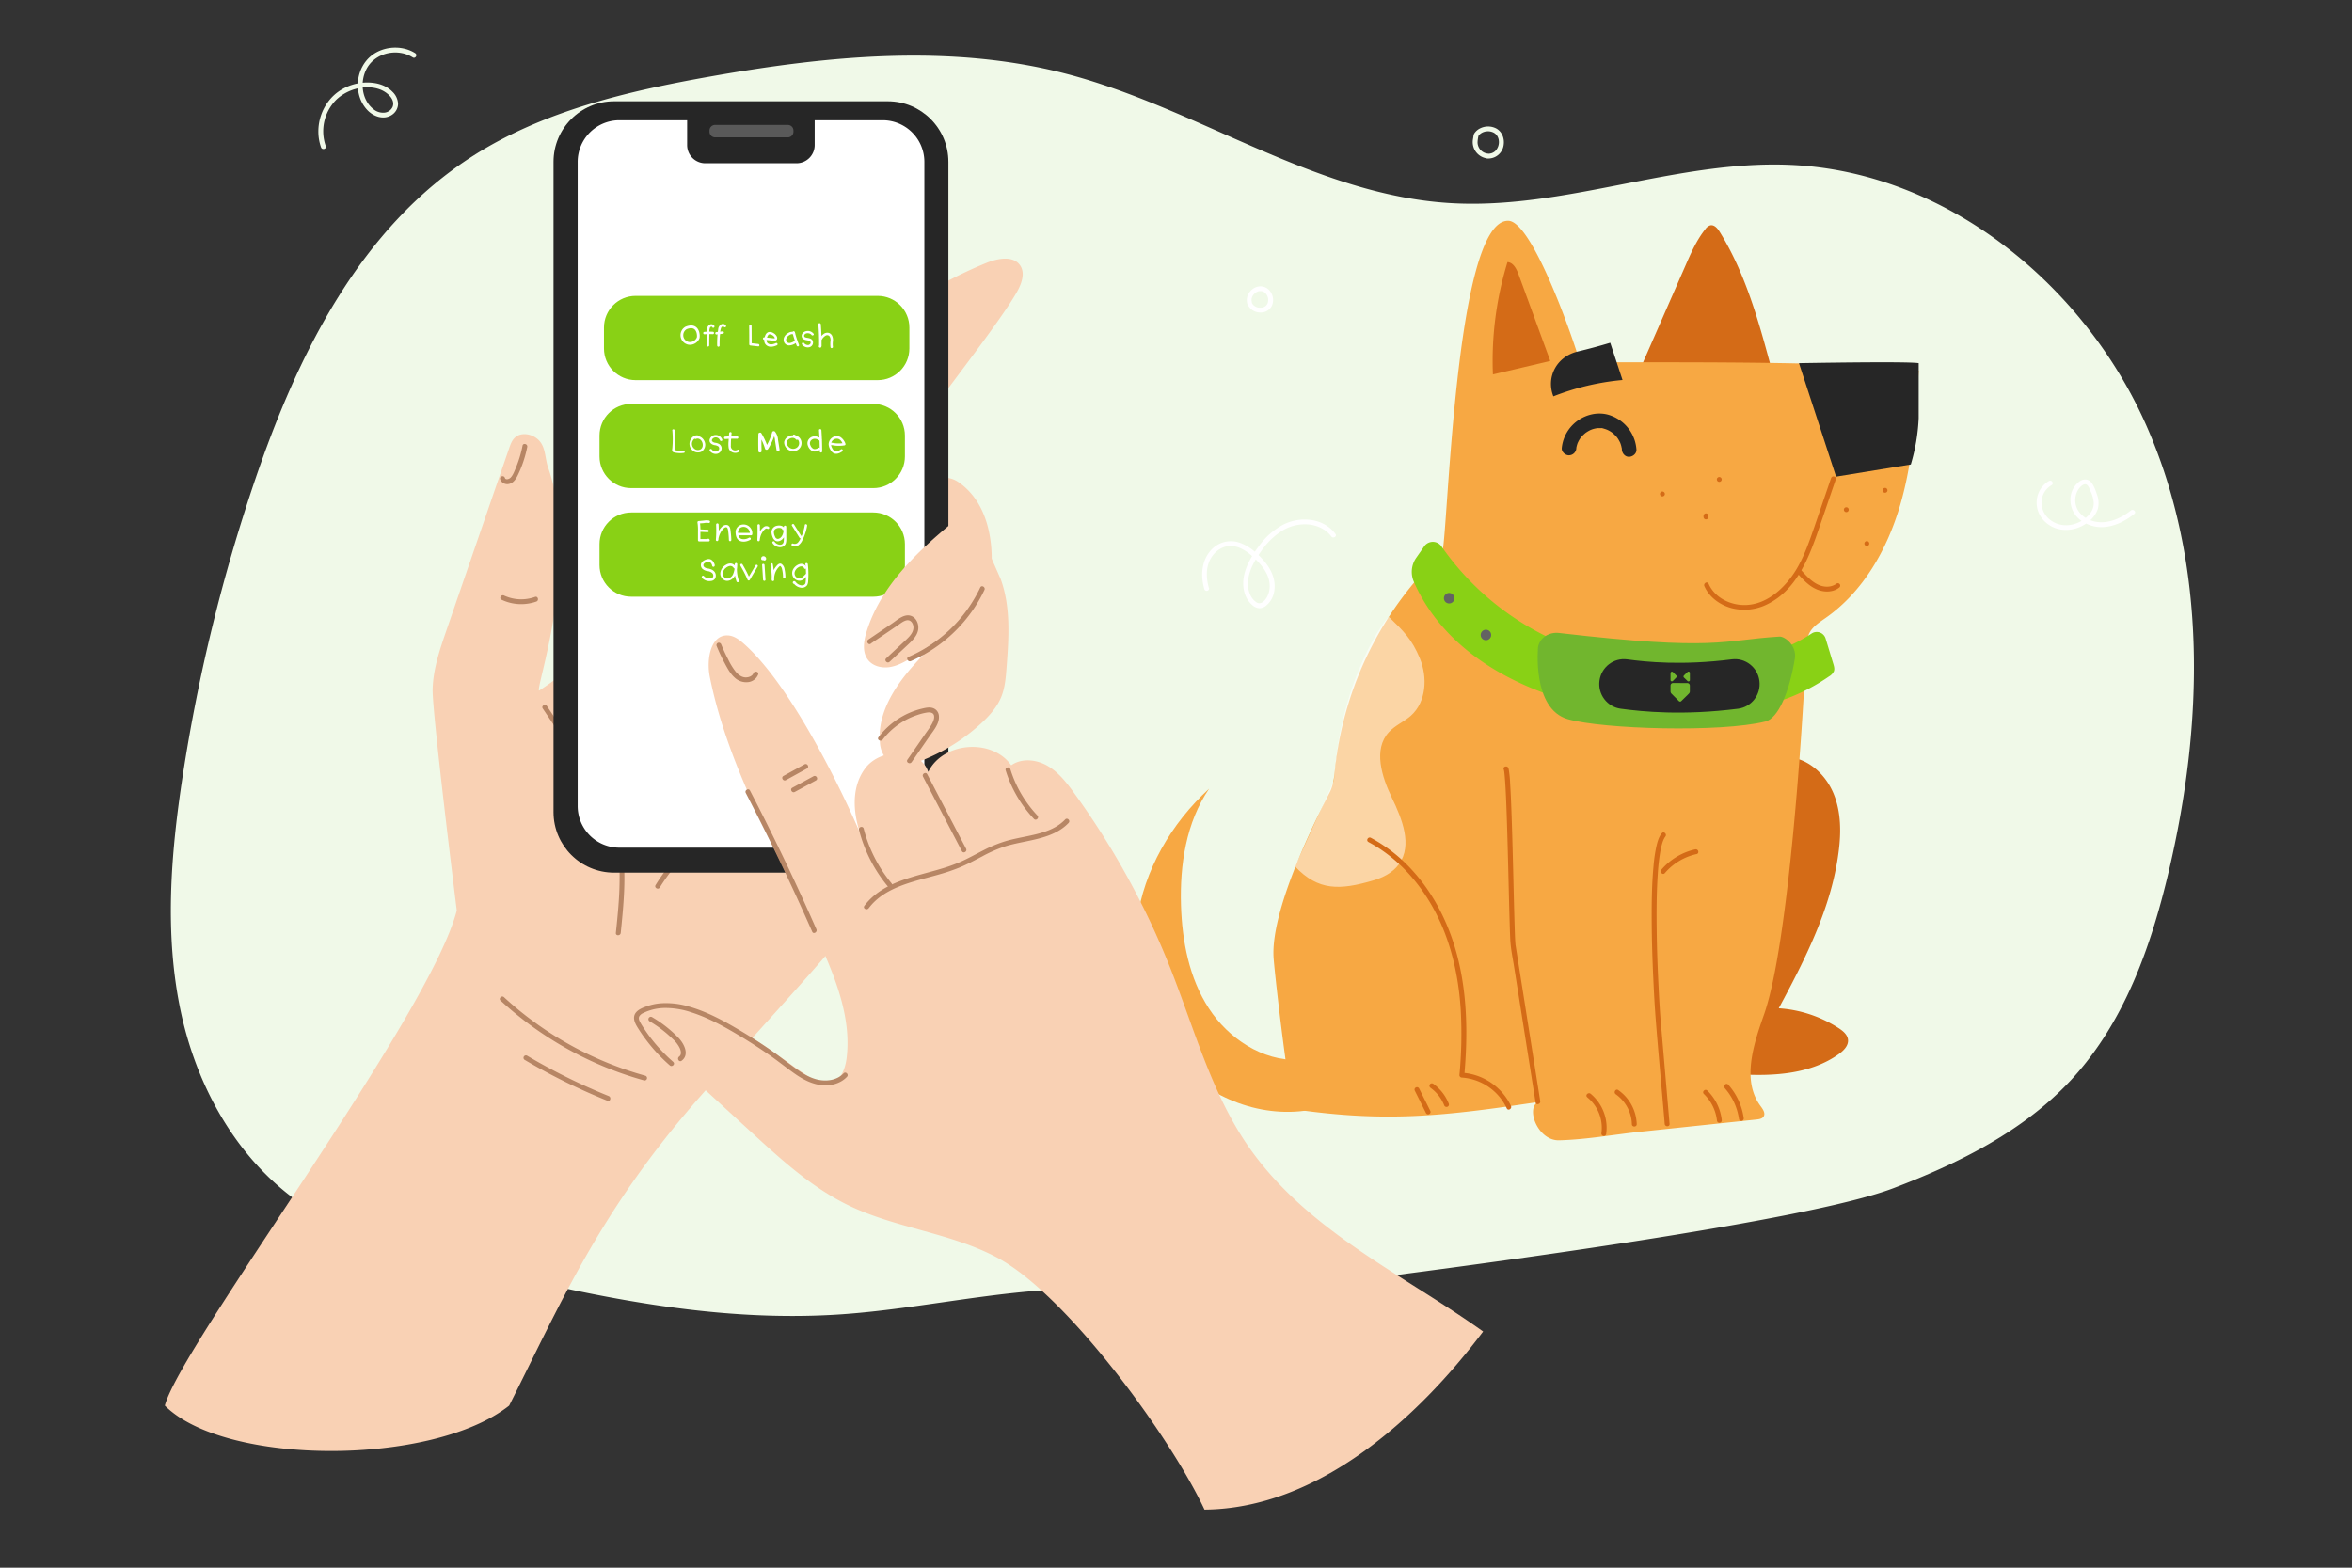 <svg width="780" height="520" fill="none" xmlns="http://www.w3.org/2000/svg"><rect width="100%" height="100%" fill="#333333" stroke="none"/><path d="M627.74 394.184c21.724-8.235 43.12-18.898 58.785-35.626 17.845-19.054 26.763-44.345 32.677-69.405 11.566-49.013 12.989-101.932-7.467-148.152-20.456-46.22-66.021-84.032-117.967-86.305-38.017-1.665-75.099 15.042-113.073 12.662-45.124-2.804-83.802-31.694-127.475-42.975-38.221-9.88-78.774-5.904-117.666.999-27.37 4.835-55.121 11.367-78.382 26.129-37.71 23.937-58.42 66.074-72.52 107.486a576.656 576.656 0 0 0-24.002 97.957c-4.056 26.37-6.242 53.472-.489 79.547 5.753 26.075 20.327 51.259 43.727 65.371 13.317 8.031 28.713 12.119 43.889 15.997 43.045 10.996 87.202 21.192 131.611 18.06 30.18-2.148 60.907-10.335 90.522-8.014a313.607 313.607 0 0 0 63.303-1.188c59.87-7.45 165.986-21.718 194.527-32.543Z" fill="#F0F9E8"/><path d="M151.483 301.993c-8.976 35.127-91.843 144.74-96.817 164.246 20.107 20.08 88.813 20.08 114.19 0 17.008-33.693 29.838-64.368 63.206-102.378 35.052-39.935 62.045-66.193 65.65-83.114 1.757-8.171 3.744-16.524 8.45-23.432 4.947-7.263 12.5-12.356 18.012-19.216 5.511-6.86 8.616-17.206 3.363-24.259-1.182-1.623-2.826-3.046-3.331-5.001-.693-2.719 1.01-5.388 2.084-7.967 3.304-7.741 5.926-30.964-8.358-40.902-10.4-7.236-23.97 13.57-29.401 10.4-5.796-3.379 38.995-56.485 48.638-73.39 1.563-2.74 2.911-6.254 1.181-8.886-2.24-3.41-7.445-2.428-11.205-.891a142.426 142.426 0 0 0-50.496 34.869c-30.378 32.698-60.483 82.442-97.769 106.954-2.063 1.354 13.967-42.438 2.901-73.923-1.042-2.965-.784-6.446-2.847-8.82-2.063-2.375-6.146-3.229-8.332-.973-.892.919-1.332 2.165-1.746 3.369l-20.805 60.417c-2.192 6.355-4.405 12.834-4.572 19.549-.193 7.574 8.004 73.348 8.004 73.348Z" fill="#F9D1B4"/><path d="m179.976 234.983 9.379 13.999c2.864 4.298 5.791 8.558 8.375 13.033a57.425 57.425 0 0 1 5.99 13.934 60.75 60.75 0 0 1 1.751 15.627c0 5.979-.618 11.931-1.23 17.872-.108 1.026 1.504 1.021 1.611 0 1.075-10.561 2.149-21.374-.102-31.86-2.202-10.18-7.988-18.888-13.687-27.397l-10.685-15.998c-.569-.859-1.966-.053-1.391.812l-.011-.022ZM218.804 294.38a60.046 60.046 0 0 1 27.005-23.432 57.586 57.586 0 0 1 9.696-3.25c1.005-.242.58-1.794-.43-1.552a61.493 61.493 0 0 0-31.393 18.952 60.224 60.224 0 0 0-6.269 8.466c-.537.892.849 1.697 1.391.816Z" fill="#B78665"/><path d="M314.515 269.368V53.687c0-11.096-8.995-20.091-20.09-20.091h-90.769c-11.096 0-20.091 8.995-20.091 20.09v215.682c0 11.096 8.995 20.091 20.091 20.091h90.769c11.095 0 20.09-8.995 20.09-20.091Z" fill="#262626"/><path d="M292.63 39.886h-22.454v8.273a6.045 6.045 0 0 1-1.79 4.254 6.035 6.035 0 0 1-4.275 1.74h-30.169a6.022 6.022 0 0 1-5.593-3.689 6.045 6.045 0 0 1-.472-2.305v-8.273h-22.406a13.817 13.817 0 0 0-13.892 13.736v213.802a13.833 13.833 0 0 0 4.098 9.751 13.813 13.813 0 0 0 9.794 3.995h87.186a13.814 13.814 0 0 0 13.892-13.736V53.633a13.811 13.811 0 0 0-4.108-9.761 13.82 13.82 0 0 0-9.811-3.986Z" fill="#fff"/><path d="M261.264 41.434H237.16a1.869 1.869 0 0 0-1.869 1.869v.387c0 1.032.836 1.87 1.869 1.87h24.104a1.87 1.87 0 0 0 1.869-1.87v-.387a1.87 1.87 0 0 0-1.869-1.87Z" fill="#595959"/><path d="M593.414 251.142c6.623.714 12.135 5.968 14.665 12.124 2.53 6.156 2.52 13.081 1.612 19.683-2.434 18.334-11.05 35.202-19.801 51.495a41.595 41.595 0 0 1 19.876 6.591c1.424.929 2.917 2.149 3.094 3.836.204 1.944-1.407 3.577-2.997 4.721-9.283 6.683-21.526 7.419-32.946 6.774-1.23-.069-2.595-.214-3.433-1.122-.918-.994-.859-2.52-.747-3.868l5.947-70.7M544.261 121.62l14.681-33.494c1.848-4.233 3.728-8.515 6.613-12.12a3.17 3.17 0 0 1 1.612-1.25c1.321-.312 2.423.977 3.137 2.148 8.724 14.053 13.118 30.292 17.4 46.268a248.83 248.83 0 0 1-43.276 2.826" fill="#D46B17"/><path d="M636.298 122.915c-.951 15.106-1.929 30.367-6.216 44.887-4.286 14.521-12.221 28.471-24.614 37.147-1.987 1.397-4.163 2.74-5.329 4.878-1.026 1.88-1.112 4.115-1.208 6.258-1.075 24.544-5.77 97.291-13.93 120.454-3.513 9.976-7.429 21.858-1.133 30.351.757 1.026 1.687 2.348 1.021 3.433-.462.763-1.478.929-2.364 1.021l-32.495 3.422-5.968.628c-9.003.951-17.964 2.611-27.01 2.842-7.032.183-11.104-10.518-7.032-12.689-30.571 4.567-50.007 6.86-80.578 2.434-1.515-.22-6.409-41.788-7.059-50.012-1.364-17.384 17.19-52.387 18.646-55.25 1.246-2.477 1.461-5.324 1.751-8.058a115.387 115.387 0 0 1 35.401-71.205c1.961-1.885 3.943-110.935 22.084-110.215 6.983.274 18.329 30.271 22.712 43.716.371 1.128.812 2.326 1.784 3.014.972.688 87.653-.978 111.537 2.944Z" fill="#F7A843"/><path d="M495.097 124.187a111.39 111.39 0 0 1 4.835-37.248c1.945.14 3.008 2.283 3.68 4.114 3.506 9.559 7.01 19.117 10.513 28.676l-18.571 4.362" fill="#D46B17"/><path d="M580.215 218.164a52.841 52.841 0 0 0 20.563-8.02 3.067 3.067 0 0 1 3.929.427c.331.346.577.764.718 1.222l2.552 8.402c.247.805.489 1.681.204 2.471a3.878 3.878 0 0 1-1.574 1.676 64.322 64.322 0 0 1-29.83 11.098c-.108-5.888.001-11.777.327-17.668M472.224 181.361a3.49 3.49 0 0 1 4.64-1.193 3.49 3.49 0 0 1 1.269 1.193c21.632 30.969 60.606 45.661 95.039 35.583 1.612-.467 3.057 1.107 2.686 2.906-1.284 6.484-4.942 19.296-6.242 19.28-65.156-.86-91.628-25.189-100.777-46.241a8.175 8.175 0 0 1 .812-7.854l2.573-3.674Z" fill="#89D115"/><path d="M492.782 212.357a1.741 1.741 0 1 0 0-3.482 1.741 1.741 0 0 0 0 3.482ZM480.593 200.167a1.74 1.74 0 1 0 0-3.48 1.74 1.74 0 0 0 0 3.48Z" fill="#636362"/><path d="M595.229 218.486c.71-4.297-3.292-7.445-5.114-7.332-19.408 1.203-20.633 4.883-73.057-1.193-3.224-.376-6.296 1.397-6.984 4.571 0 0-2.116 20.586 9.868 24.013 11.684 3.336 50.786 4.464 65.5.784 4.346-1.09 7.945-9.809 9.787-20.843Z" fill="#71B62E"/><path fill-rule="evenodd" clip-rule="evenodd" d="M530.436 225.802c.598-4.519 4.713-7.694 9.191-7.092 6.379.858 18.18 2.078 34.721-.009 4.484-.565 8.573 2.644 9.133 7.168.561 4.524-2.619 8.65-7.103 9.216-18.367 2.316-31.656.967-38.913-.009-4.479-.603-7.626-4.755-7.029-9.274Z" fill="#262626"/><path d="M560.424 224.406v-1.15a.462.462 0 0 0-.123-.343.47.47 0 0 0-.623-.043l-.39.373c-.132.126-.358.342-.523.524a2.515 2.515 0 0 0-.377.381.449.449 0 0 0 .06.591l.574.537.591.591a.466.466 0 0 0 .33.154.481.481 0 0 0 .342-.127l.027-.027a.414.414 0 0 0 .112-.322c.004-.245.003-.491.002-.743l-.002-.396ZM557.202 226.555h-2.369a.844.844 0 0 0-.833.832v1.924a1.11 1.11 0 0 0 .381.838c.116.102.225.216.335.331l.068.071.333.339c.059.065.118.12.176.174.048.045.095.089.141.137.102.108.247.253.376.377l.468.467c.15.161.365.376.537.537a.538.538 0 0 0 .72 0l.816-.8.618-.602.671-.661.468-.472a1.024 1.024 0 0 0 .301-.72v-1.913a.835.835 0 0 0-.828-.838h-2.395l.016-.021ZM554 225.529v-2.219a.64.64 0 0 1 .048-.241.456.456 0 0 1 .097-.129.473.473 0 0 1 .666 0c.074.084.152.161.23.239l.141.142c.115.121.232.238.349.355.117.117.234.233.349.354a.488.488 0 0 1 .129.167.468.468 0 0 1-.113.537 9.364 9.364 0 0 0-.392.403l-.747.747a.485.485 0 0 1-.612 0 .507.507 0 0 1-.145-.355Z" fill="#71B62E"/><path d="M523.165 116.613a192.242 192.242 0 0 0 10.84-2.923l4.078 12.356a83.357 83.357 0 0 0-22.933 5.425c-2.525-6.44 1.16-13.225 8.015-14.858Z" fill="#262626"/><path d="M551.115 276.374c-.967 1.155-1.407 2.686-1.751 4.131a50.343 50.343 0 0 0-1.005 6.758c-.569 6.07-.633 12.189-.601 18.264.032 6.398.231 12.796.537 19.183.199 4.373.435 8.751.773 13.118.796 10.25 1.757 20.483 2.638 30.722l.365 4.255c.086 1.026 1.698 1.037 1.612 0l-2.933-34.074c-.328-3.889-.537-7.789-.731-11.684-.311-6.172-.537-12.355-.607-18.528-.07-6.172-.064-12.457.366-18.667.14-2.41.407-4.811.8-7.193.159-.932.367-1.856.623-2.767.108-.365.231-.73.365-1.074l.097-.247c-.059.15 0 0 .032-.065.07-.15.14-.3.221-.445.08-.145.145-.248.22-.366l.097-.145c.107-.15-.108.135.037-.037.661-.79-.473-1.94-1.139-1.139h-.016ZM565.066 362.872a14.507 14.507 0 0 1 4.33 8.751.828.828 0 0 0 .805.805.806.806 0 0 0 .806-.805 16.25 16.25 0 0 0-4.802-9.895c-.747-.72-1.886.419-1.139 1.144ZM572.001 360.943a19.692 19.692 0 0 1 4.712 10.293.806.806 0 0 0 .988.537.83.83 0 0 0 .564-.994 21.157 21.157 0 0 0-5.125-11.007c-.693-.774-1.826.371-1.139 1.144v.027ZM526.383 363.968a13.05 13.05 0 0 1 4.711 11.818.83.83 0 0 0 .565.989.8.8 0 0 0 .988-.537 14.66 14.66 0 0 0-5.125-13.43c-.8-.65-1.944.483-1.139 1.139v.021ZM535.843 362.963a12.621 12.621 0 0 1 5.34 9.922c0 1.037 1.611 1.042 1.611 0a14.306 14.306 0 0 0-6.14-11.313c-.854-.591-1.66.8-.811 1.391ZM498.68 255.166c.05.156.089.316.118.478 0 .107.038.215.054.327l.032.21c-.032-.215 0-.043 0 .059.097.784.161 1.569.22 2.358.183 2.428.296 4.867.398 7.306.279 6.752.456 13.51.634 20.263.166 6.446.306 12.941.499 19.403.059 2.036.118 4.072.22 6.103.151 3.013.785 5.984 1.257 8.955l6.334 40.004.795 5.034c.161 1.02 1.714.585 1.552-.43L504.428 325l-1.574-9.927c-.092-.591-.188-1.176-.28-1.767.054.333 0 .048 0-.059 0-.231-.043-.468-.053-.699-.118-1.773-.167-3.545-.221-5.318-.198-6.226-.333-12.452-.488-18.678-.178-6.914-.355-13.822-.618-20.73a322.24 322.24 0 0 0-.382-7.913 36.392 36.392 0 0 0-.462-4.658 3.194 3.194 0 0 0-.118-.472c-.36-.967-1.917-.537-1.552.424v-.037Z" fill="#D46B17"/><path opacity=".52" d="M429.48 287.397c7.719 8.213 14.966 7.837 25.785 4.689 3.352-.977 6.666-2.632 8.697-5.474 4.518-6.306 1.015-14.982-2.358-21.971-3.374-6.988-6.269-16.115-1.005-21.809 2.079-2.257 5.077-3.439 7.354-5.491 5.071-4.571 5.523-12.677 2.907-18.984-2.617-6.306-5.319-8.944-10.207-13.687-.537-.538-16.116 19.876-18.265 54.256l-12.908 28.471Z" fill="#fff"/><path d="M636.298 120.459c-3.675-.666-39.704 0-39.704 0l12.307 37.641 24.786-4.034a62.719 62.719 0 0 0 2.605-15.337v-.612l.006-17.658Z" fill="#262626"/><path d="M551.309 164.654a.808.808 0 0 0 .806-.806.806.806 0 1 0-.806.806ZM570.169 159.835a.806.806 0 1 0 0-1.612.806.806 0 0 0 0 1.612ZM564.948 171.069v.402a.925.925 0 0 0 .236.57c.072.075.16.132.258.166a.675.675 0 0 0 .312.07l.215-.032a.84.84 0 0 0 .354-.204l.14-.14a.81.81 0 0 0 .107-.403v-.403a.563.563 0 0 0-.07-.311.605.605 0 0 0-.166-.258.584.584 0 0 0-.258-.167.611.611 0 0 0-.311-.069l-.215.026a.799.799 0 0 0-.355.21l-.124.161a.803.803 0 0 0-.112.408l-.011-.026ZM612.296 169.87a.806.806 0 1 0 0-1.612.806.806 0 0 0 0 1.612ZM625.14 163.446a.806.806 0 1 0 0-1.612.806.806 0 0 0 0 1.612ZM619.108 181.103a.805.805 0 1 0-.001-1.611.805.805 0 0 0 .001 1.611ZM607.252 158.557l-5.335 15.578c-1.611 4.636-3.169 9.315-5.544 13.618-3.91 7.086-11.205 14.085-19.978 12.78-4.141-.613-8.058-3.003-9.771-6.919-.419-.946-1.805-.124-1.392.816 1.612 3.68 5.109 6.205 8.929 7.268a16.939 16.939 0 0 0 12.162-1.38c8.949-4.486 13.112-14.16 16.233-23.099 2.112-6.06 4.169-12.135 6.248-18.206.338-.983-1.214-1.407-1.552-.429v-.027Z" fill="#D46B17"/><path d="M596.137 190.235c1.853 2.068 3.814 4.212 6.446 5.297 2.332.967 5.227 1.004 7.301-.591a.83.83 0 0 0 .284-1.101.81.81 0 0 0-1.074-.29c-1.783 1.375-4.233 1.3-6.204.349-2.246-1.075-3.938-2.976-5.571-4.803-.693-.773-1.832.371-1.139 1.139h-.043Z" fill="#D46B17"/><path d="M522.736 148.603c.043-.381-.059.043 0 .081.009-.095.027-.189.053-.28.043-.215.092-.429.151-.639.059-.209.118-.419.193-.628.075-.21.29-.629.07-.205.204-.392.387-.784.618-1.16.118-.188.242-.371.365-.537l.167-.226c-.312.43-.038.065.037-.027.287-.335.594-.652.919-.95.14-.129.29-.248.43-.376.252-.231-.328.231-.043.032l.306-.22a10.674 10.674 0 0 1 1.724-.967c-.467.22.108-.033.301-.097a9.836 9.836 0 0 1 1.182-.312l.371-.064c.279-.054-.172 0-.178.027a2.14 2.14 0 0 1 .752-.049h.946c.537.038-.086 0-.081 0 .108-.118 1.075.237 1.279.29.204.054.413.151.623.215.333.102-.371-.177-.059-.027l.258.119a9.84 9.84 0 0 1 1.23.693l.537.381c-.381-.279 0 .032.167.161.333.291.647.603.94.935.08.091.161.193.247.285.231.247-.226-.323-.033-.043.194.279.296.408.43.623.264.427.505.868.72 1.321.15.312-.134-.387-.032-.059.037.124.091.237.129.355.08.236.15.478.215.72.064.241.096.494.15.735.054.242-.032-.177 0-.171.034.186.049.375.043.564.075 1.262 1.074 2.476 2.417 2.417 1.252-.054 2.498-1.074 2.418-2.417a12.94 12.94 0 0 0-8.214-11.152c-4.528-1.843-9.814-.301-13.118 3.174a12.701 12.701 0 0 0-3.433 7.478c-.134 1.262 1.209 2.471 2.418 2.417a2.48 2.48 0 0 0 2.417-2.417h-.032Z" fill="#262626"/><path d="M453.798 279.291c9.261 4.931 16.54 12.892 21.568 22.025 5.716 10.383 8.364 22.159 9.073 33.928a143.45 143.45 0 0 1-.451 21.381.819.819 0 0 0 .806.805 17.82 17.82 0 0 1 14.896 10.207c.435.94 1.827.124 1.392-.811a19.425 19.425 0 0 0-6.641-7.714 19.424 19.424 0 0 0-9.631-3.293l.806.806c1.149-12.893 1.026-26.059-2.106-38.678-2.637-10.653-7.521-20.811-14.912-29.008a51.3 51.3 0 0 0-13.967-11.04c-.913-.488-1.73.903-.811 1.392h-.022ZM474.469 360.879a12.89 12.89 0 0 1 4.464 5.727.821.821 0 0 0 .989.537.804.804 0 0 0 .564-.988 14.685 14.685 0 0 0-5.206-6.688.807.807 0 0 0-.622-.102.81.81 0 0 0-.608.681.827.827 0 0 0 .024.321.822.822 0 0 0 .395.491v.021ZM469.232 361.857l3.685 7.375a.805.805 0 0 0 1.391-.811l-3.68-7.375a.806.806 0 1 0-1.391.811h-.005ZM562.219 281.724a20.786 20.786 0 0 0-11.249 6.747c-.671.784.462 1.929 1.139 1.139a19.37 19.37 0 0 1 10.54-6.317c1.01-.221.58-1.779-.43-1.553v-.016Z" fill="#D46B17"/><path d="M430.581 351.58c-11.937.35-23.185-7.107-29.696-17.114-6.511-10.008-8.853-22.213-9.229-34.15-.419-13.488 1.714-27.563 9.331-38.71-12.538 11.464-21.611 27.016-23.948 43.846-2.337 16.83 2.444 34.81 13.929 47.332 11.485 12.522 29.766 18.855 46.269 14.794l-5.797-17.991" fill="#F7A843"/><path d="M291.083 98.15H210.79c-5.795 0-10.492 4.698-10.492 10.492v6.956c0 5.795 4.697 10.492 10.492 10.492h80.293c5.795 0 10.492-4.697 10.492-10.492v-6.956c0-5.794-4.697-10.492-10.492-10.492ZM289.606 133.976h-80.294c-5.794 0-10.491 4.697-10.491 10.491v6.957c0 5.794 4.697 10.491 10.491 10.491h80.294c5.794 0 10.491-4.697 10.491-10.491v-6.957c0-5.794-4.697-10.491-10.491-10.491ZM289.606 169.988h-80.294c-5.794 0-10.491 4.697-10.491 10.492v6.956c0 5.794 4.697 10.492 10.491 10.492h80.294c5.794 0 10.491-4.698 10.491-10.492v-6.956c0-5.795-4.697-10.492-10.491-10.492Z" fill="#89D115"/><path d="M321.569 168.721c-14.08 11.281-28.89 23.636-34.208 40.885-.951 3.089-1.478 6.742.51 9.288 1.611 2.095 4.587 2.794 7.209 2.375 2.621-.419 4.996-1.768 7.263-3.143a163.936 163.936 0 0 0 20.676-14.864 103.926 103.926 0 0 0-20.316 17.727c-6.237 7.064-11.749 15.842-10.895 25.248a9.201 9.201 0 0 0 1.419 4.523c2.755 3.879 8.718 3.014 13.129 1.231a63.149 63.149 0 0 0 18.909-11.942c2.772-2.541 5.372-5.415 6.79-8.901 1.241-3.057 1.504-6.409 1.751-9.702.747-9.836 1.445-20.021-1.918-29.293" fill="#F9D1B4"/><path d="M165.864 158.96a2.51 2.51 0 0 0 2.976 1.558c1.396-.285 2.245-1.611 2.825-2.783a38.54 38.54 0 0 0 3.186-9.47c.199-1.01-1.354-1.445-1.558-.43a37.758 37.758 0 0 1-2.304 7.553c-.441 1.026-.876 2.272-1.687 3.073-.398.386-1.585.881-1.859.059-.328-.983-1.885-.564-1.558.424l-.021.016ZM166.004 331.887a116.524 116.524 0 0 0 36.158 22.659 113.968 113.968 0 0 0 11.415 3.819.803.803 0 0 0 .969-.568.807.807 0 0 0-.539-.985 114.189 114.189 0 0 1-46.865-26.048c-.757-.704-1.901.435-1.138 1.139v-.016ZM173.981 351.553a202.313 202.313 0 0 0 27.461 13.564c.962.387 1.381-1.171.425-1.558a200.331 200.331 0 0 1-27.075-13.397.806.806 0 0 0-.811 1.391ZM166.331 198.922a15.133 15.133 0 0 0 11.534.618c.972-.344.537-1.902-.43-1.553a13.528 13.528 0 0 1-10.287-.456c-.935-.441-1.751.945-.817 1.391ZM302.09 219.281a48.614 48.614 0 0 0 20.553-16.949 46.888 46.888 0 0 0 3.83-6.65c.441-.929-.95-1.751-1.391-.811a46.79 46.79 0 0 1-23.803 23.018c-.951.414-.129 1.8.811 1.392ZM288.779 213.479l5.973-4.045 2.982-2.025c.859-.58 1.756-1.348 2.772-1.611 1.611-.452 2.557 1.24 2.406 2.653-.204 1.88-1.95 3.304-3.223 4.502l-5.807 5.42c-.763.709.382 1.848 1.139 1.139l5.909-5.506c1.569-1.461 3.352-3.132 3.594-5.372.188-1.724-.656-3.717-2.375-4.341-2.283-.821-4.576 1.338-6.312 2.514l-7.848 5.319c-.854.58-.048 1.977.811 1.391l-.021-.038Z" fill="#B78665"/><path d="M399.445 500.736c-11.142-23.851-45.393-71.011-68.61-83.511-15.332-8.257-33.505-9.761-49.201-17.298-12.318-5.909-22.562-15.283-32.624-24.517l-35.121-32.232c-.828-.757-1.682-1.558-2.047-2.616-1.246-3.61 3.68-6.183 7.521-6.349 18.264-.795 33.483 12.602 48.599 22.819 2.197 1.483 4.754 2.976 7.338 2.38 3.513-.806 5.039-4.926 5.474-8.487 1.515-12.495-3.056-24.851-8.154-36.363-13.237-29.771-30.814-58.156-37.233-90.087-1.144-5.683.231-14.02 6.033-13.709 1.982.108 3.695 1.37 5.183 2.686 16.607 14.592 34.135 52.252 38.648 62.94-2.469-7.257-2.84-15.553 1.701-21.571 5.151-6.827 18.151-6.881 20.886 1.214 4.834-9.954 21.154-11.243 27.515-2.181 3.448-2.471 8.38-1.95 12.054.188 3.675 2.138 6.344 5.603 8.832 9.036a265.56 265.56 0 0 1 31.866 58.016c8.251 20.827 14.058 43.088 27.316 61.165 19.64 26.788 50.15 40.643 76.431 59.397-21.771 28.959-54.811 58.767-92.407 59.08Z" fill="#F9D1B4"/><path d="M237.627 214.199a62.942 62.942 0 0 0 2.718 5.807c.887 1.66 1.816 3.411 3.223 4.69a5.574 5.574 0 0 0 4.389 1.579 4.03 4.03 0 0 0 3.46-2.519c.37-.967-1.187-1.386-1.553-.43-.365.956-1.611 1.397-2.6 1.37-1.38-.038-2.492-.951-3.341-1.966a22.097 22.097 0 0 1-2.455-4.045 57.073 57.073 0 0 1-2.283-4.916.85.85 0 0 0-.387-.476.85.85 0 0 0-.607-.088.82.82 0 0 0-.564.994ZM247.324 263.03a796.671 796.671 0 0 1 22.03 46.016c.414.951 1.805.129 1.391-.811a801.043 801.043 0 0 0-16.916-35.992 761.57 761.57 0 0 0-5.114-10.024c-.478-.924-1.869-.108-1.391.811ZM260.624 258.77l6.984-3.846c.913-.5.097-1.891-.811-1.392l-6.984 3.847c-.908.499-.096 1.891.811 1.391ZM263.579 262.685l7.01-3.808c.914-.5.097-1.891-.816-1.392l-7.011 3.809c-.907.494-.096 1.886.817 1.391ZM215.382 338.747a39.586 39.586 0 0 1 7.585 5.758 10.383 10.383 0 0 1 2.445 3.121c.386.854.725 2.149-.172 2.826s0 2.009.811 1.391c2.686-1.982.843-5.597-.972-7.52a40.836 40.836 0 0 0-8.864-6.968.808.808 0 0 0-1.077.305.803.803 0 0 0 .266 1.087h-.022ZM284.879 275.284a48.18 48.18 0 0 0 9.669 18.882c.666.8 1.8-.349 1.144-1.139a46.25 46.25 0 0 1-9.261-18.173c-.258-1.005-1.81-.58-1.558.43h.006ZM306.103 257.621l12.893 24.711c.483.918 1.874.107 1.391-.812l-12.893-24.71c-.478-.924-1.869-.108-1.391.811ZM333.51 255.52a41.178 41.178 0 0 0 9.39 16.116c.715.752 1.854-.387 1.139-1.144a39.319 39.319 0 0 1-8.976-15.38c-.307-.989-1.864-.564-1.553.43v-.022Z" fill="#B78665"/><path d="M288.075 301.272c5.479-7.3 15.364-8.885 23.577-11.281a63.93 63.93 0 0 0 6.447-2.191c2.605-1.075 5.087-2.407 7.585-3.707a45.844 45.844 0 0 1 7.703-3.368c2.272-.704 4.609-1.16 6.935-1.638 5.044-1.043 10.379-2.262 14.064-6.135.714-.752-.419-1.891-1.139-1.139-3.271 3.438-7.977 4.593-12.463 5.533-2.331.489-4.679.924-6.983 1.574a42.44 42.44 0 0 0-7.655 3.116c-2.547 1.289-5.034 2.686-7.644 3.846a55.4 55.4 0 0 1-6.554 2.337c-4.41 1.316-8.923 2.331-13.242 3.943-4.673 1.746-9.009 4.249-12.044 8.294-.623.827.774 1.612 1.392.811l.021.005ZM223.285 352.252a54.606 54.606 0 0 1-6.678-6.93 50.905 50.905 0 0 1-2.927-4.008c-.43-.65-.86-1.3-1.241-1.976-.382-.677-.763-1.435-.468-2.149a2.682 2.682 0 0 1 1.392-1.182 13.852 13.852 0 0 1 2.283-.913 16.95 16.95 0 0 1 4.458-.747 27.01 27.01 0 0 1 9.186 1.445c6.275 2.004 12.119 5.42 17.728 8.837a170.152 170.152 0 0 1 8.552 5.619c2.686 1.896 5.248 3.97 7.939 5.861 2.692 1.89 5.754 3.54 9.133 3.84 2.986.269 6.145-.537 8.251-2.782.709-.752-.425-1.896-1.139-1.139-1.918 2.031-4.803 2.616-7.521 2.272-3.121-.403-5.909-2.116-8.401-3.921-2.751-1.977-5.404-4.088-8.187-6.022a153.698 153.698 0 0 0-8.799-5.7c-5.748-3.459-11.765-6.903-18.265-8.756a26.395 26.395 0 0 0-9.492-1.106 18.31 18.31 0 0 0-4.528.956c-1.311.462-2.842 1.031-3.707 2.148-1.176 1.548-.371 3.363.537 4.835a53.62 53.62 0 0 0 3.068 4.454 55.683 55.683 0 0 0 7.665 8.202c.779.683 1.923-.456 1.139-1.138h.022ZM292.732 245.33a23.982 23.982 0 0 1 11.383-8.133 19.14 19.14 0 0 1 3.363-.86c.951-.129 2.149 0 2.294 1.145.134.961-.354 1.998-.816 2.809-.667 1.182-1.515 2.272-2.289 3.39l-5.732 8.305c-.591.854.806 1.66 1.392.811l5.807-8.413c1.386-2.003 3.545-4.421 3.223-7.064a2.915 2.915 0 0 0-2.02-2.476c-1.262-.408-2.686 0-3.948.295a25.336 25.336 0 0 0-7.392 3.224 25.933 25.933 0 0 0-6.667 6.172c-.628.827.774 1.611 1.392.811l.01-.016Z" fill="#B78665"/><path d="M493.227 52.57a5.151 5.151 0 0 0 5.437-4.508c.317-2.149-.537-4.405-2.477-5.458a5.907 5.907 0 0 0-5.296-.048 4.837 4.837 0 0 0-2.015 1.778 2.92 2.92 0 0 0-.258 1.026c-.059.37-.129.736-.177 1.074a5.46 5.46 0 0 0 1.115 4.056 5.435 5.435 0 0 0 3.671 2.052.806.806 0 1 0 0-1.611 3.797 3.797 0 0 1-3.223-3.836c.036-.642.126-1.28.269-1.907v-.14c0-.048-.097.119 0 .038.096-.08.096-.145.247-.306a3.32 3.32 0 0 1 .714-.607c.136-.084.276-.162.419-.231.033 0 .247-.113.135-.065.086-.037.173-.069.263-.096a4.18 4.18 0 0 1 .505-.145l.236-.049h.118c-.112 0 .135 0 0 0a4.018 4.018 0 0 1 1.961.204 3.211 3.211 0 0 1 1.472 1.026c.409.547.659 1.196.72 1.875a4.207 4.207 0 0 1-1.214 3.428 3.338 3.338 0 0 1-2.686.832.806.806 0 0 0-.806.806.826.826 0 0 0 .87.811ZM137.72 17.652c-5.044-3.185-12.393-2.208-16.223 2.46-3.83 4.669-3.835 11.932.29 16.358 2.085 2.235 5.56 3.47 8.289 1.563a4.44 4.44 0 0 0 1.934-3.588 5.86 5.86 0 0 0-1.821-3.97c-2.186-2.283-5.372-3.11-8.45-3.105a16.731 16.731 0 0 0-8.976 2.66c-6.092 3.964-8.708 11.995-6.291 18.855.344.972 1.902.537 1.558-.43a14.817 14.817 0 0 1 3.363-15.246c3.685-3.647 9.906-5.404 14.848-3.454 2.036.806 4.915 3.116 3.991 5.63a3.314 3.314 0 0 1-2.745 1.982 4.976 4.976 0 0 1-3.669-1.182c-4.077-3.223-4.539-9.61-1.945-13.87 3.046-4.99 10.153-6.339 15.009-3.271.881.537 1.693-.838.817-1.392h.021Z" fill="#F0F9E8"/><path d="M400.896 195c-.914-3.224-1.075-6.866.677-9.836 1.455-2.504 4.152-4.298 7.123-4.04 3.223.29 6.032 2.686 8.213 4.904 2.106 2.149 3.997 4.835 4.147 7.913a7.546 7.546 0 0 1-.881 4.088c-.676 1.204-2.03 2.718-3.47 1.768-2.551-1.682-3.223-5.281-2.686-8.09.586-3.277 2.375-6.296 4.298-8.982a23.913 23.913 0 0 1 6.446-6.398 14.415 14.415 0 0 1 8.998-2.385c2.965.236 5.941 1.552 7.735 3.986.613.827 2.01 0 1.392-.812-3.975-5.371-11.657-5.962-17.319-3.104a23.48 23.48 0 0 0-7.886 6.881c-2.246 2.933-4.362 6.382-5.12 10.04-.693 3.341-.091 7.231 2.557 9.61a4.119 4.119 0 0 0 2.45 1.209 3.56 3.56 0 0 0 2.369-.902 7.612 7.612 0 0 0 2.525-4.164c.838-3.502-.43-6.983-2.563-9.739-2.191-2.852-5.21-5.603-8.621-6.871a8.796 8.796 0 0 0-9.428 2.149c-2.686 2.713-3.513 6.634-3.046 10.336.125.966.322 1.921.591 2.858a.807.807 0 0 0 .985.538.805.805 0 0 0 .567-.968l-.053.011ZM679.509 159.546a8.238 8.238 0 0 0-4.04 6.247 8.602 8.602 0 0 0 2.595 7.134c4.244 4.179 10.98 3.508 15.165-.392a8.642 8.642 0 0 0 2.487-3.761 8.015 8.015 0 0 0-.296-4.748c-.451-1.359-.999-2.944-1.934-4.056-.934-1.112-2.476-1.187-3.717-.382a7.424 7.424 0 0 0-3.148 6.146 8.348 8.348 0 0 0 3.094 6.597 11.605 11.605 0 0 0 8.595 2.433c3.551-.403 6.731-2.116 9.498-4.297.816-.64-.333-1.773-1.139-1.139-3.76 2.992-8.917 5.103-13.661 3.137-1.944-.806-3.728-2.326-4.415-4.362a6.7 6.7 0 0 1 .537-5.571c.456-.746 1.3-1.74 2.218-1.901 1.075-.194 1.612 1.552 1.94 2.304a10.52 10.52 0 0 1 1.074 4.018 5.502 5.502 0 0 1-1.359 3.514c-3.014 3.652-8.557 5.044-12.619 2.315a7.327 7.327 0 0 1-3.357-6.044 6.675 6.675 0 0 1 .884-3.342 6.675 6.675 0 0 1 2.436-2.454c.908-.499.096-1.896-.811-1.391l-.027-.005ZM413.697 100.836a4.53 4.53 0 0 0 3.927 2.81 4.131 4.131 0 0 0 4.141-2.149 4.772 4.772 0 0 0-.446-4.743 3.988 3.988 0 0 0-4.748-1.52c-2.058.805-3.514 3.024-2.982 5.253a.82.82 0 0 0 .989.537.82.82 0 0 0 .537-.993c0-.081-.038-.162-.054-.248v-.15a2.037 2.037 0 0 1 0-.247v-.188c.027-.162.065-.322.113-.478.032-.092.059-.183.097-.269-.038.097.059-.113.075-.145a3.364 3.364 0 0 1 1.332-1.391c.281-.17.59-.287.913-.344h.124c-.113 0 0 0 0 0a1.85 1.85 0 0 1 .247 0H418.403c.158.035.314.08.467.134.14.049-.065-.043.064.032l.247.135.178.118c.123.08-.049-.054.059.043.125.108.243.222.354.344l.14.16c-.097-.117.043.065.065.098a4.426 4.426 0 0 1 .343.623c.027.064 0 0 0-.027s0 .07.038.102c.054.161.107.322.145.483.038.162.032.167.054.248.021.08 0-.086 0 .07v.714c0 .07-.027.209 0 .064a3.644 3.644 0 0 1-.108.484c0 .075-.054.156-.08.231-.027.075 0 0 0 0l-.049.091a3.614 3.614 0 0 1-.252.424c-.054.076 0 0 0 0l-.07.081-.145.156-.183.166-.032.027c.075-.053-.048.032-.059.038a3.897 3.897 0 0 1-.392.225c-.134.076.08 0-.065.033a2.127 2.127 0 0 1-.263.086c-.134.039-.27.072-.408.096-.151.033-.027 0 0 0h-.355a4.373 4.373 0 0 1-.537 0h-.107c.08 0 .08 0 0 0l-.28-.053a5.097 5.097 0 0 1-.537-.162c-.091-.032 0 0 .027 0l-.129-.059-.252-.129a3.278 3.278 0 0 1-.409-.274c.124.097-.075-.064-.107-.096s-.118-.113-.172-.172l-.07-.075s-.129-.161-.07-.081c.059.081-.075-.113-.096-.145a3.143 3.143 0 0 1-.14-.247l-.048-.097c-.054-.118.069.178 0-.037a.835.835 0 0 0-.994-.538.813.813 0 0 0-.537.994l.059-.043Z" fill="#fff"/><path d="M231.509 112.111a2.937 2.937 0 0 1-3.224 1.746 2.762 2.762 0 0 1-1.36-.755 2.753 2.753 0 0 1 .345-4.155 1.43 1.43 0 0 1 .269-.172c4.082-1.644 4.254 2.67 3.97 3.336Z" stroke="#fff" stroke-width=".909" stroke-miterlimit="10"/><path d="M236.913 108.12a1.129 1.129 0 0 0-1.424-.494 1.759 1.759 0 0 0-.999 1.611c-.08.855-.043 1.736-.053 2.59-.011.854-.027 1.815-.038 2.718a.402.402 0 0 0 .688.285.406.406 0 0 0 .118-.285c0-1.408.019-2.815.059-4.222a3.622 3.622 0 0 1 .204-1.682c.14-.247.602-.456.752-.113.21.473.903.065.693-.408Z" fill="#fff"/><path d="M233.62 110.882a22.689 22.689 0 0 1 2.772-.038.402.402 0 0 0 .285-.688.406.406 0 0 0-.285-.118 22.689 22.689 0 0 0-2.772.038.402.402 0 0 0-.285.688.406.406 0 0 0 .285.118ZM240.749 107.976a1.223 1.223 0 0 0-1.585-.393 2.077 2.077 0 0 0-.989 1.65 29.791 29.791 0 0 0-.333 5.371.404.404 0 0 0 .688.285.4.4 0 0 0 .118-.285 30.942 30.942 0 0 1 .183-4.173c.011-.582.12-1.158.322-1.703.124-.264.65-.731.897-.333.247.397.972.037.699-.403v-.016Z" fill="#fff"/><path d="m237.584 110.951 2.074-.242a.407.407 0 0 0 .403-.403c0-.198-.177-.429-.403-.402l-2.074.241a.404.404 0 0 0 0 .806ZM248.446 108.153c.029 2.016.038 4.031.027 6.043a.41.41 0 0 0 .403.403l2.573.29c.511.059.511-.746 0-.806l-2.573-.29.403.403c0-2.012-.009-4.027-.027-6.043a.402.402 0 0 0-.688-.285.406.406 0 0 0-.118.285ZM253.426 112.692l2.009.204.962.097c.257.045.52.036.773-.027a.813.813 0 0 0 .538-.537c.065-.309.014-.63-.145-.903a2.619 2.619 0 0 0-1.112-1.074 2.217 2.217 0 0 0-1.612-.296 1.788 1.788 0 0 0-1.074 1.182c-.403.973-.564 2.224.258 3.035 1.009 1 2.503.656 3.647.14a.404.404 0 0 0-.097-.738.4.4 0 0 0-.306.04c-.741.333-1.67.623-2.428.182-.757-.44-.682-1.23-.483-1.912.075-.386.247-.746.499-1.048.269-.236.699-.118.989 0 .347.138.653.364.886.656.102.132.176.284.215.446.032.15 0 0 .048.032-.04.014-.08.03-.118.048a3.163 3.163 0 0 1-.714-.048l-.881-.091-1.848-.188a.409.409 0 0 0-.403.402.41.41 0 0 0 .403.403l-.006-.005ZM263.487 110.221a2.196 2.196 0 0 0-2.03.199 3.167 3.167 0 0 0-1.354 1.316 2.16 2.16 0 0 0-.032 1.848 1.81 1.81 0 0 0 1.585.983 4.065 4.065 0 0 0 2.234-.763.404.404 0 0 0-.097-.739.405.405 0 0 0-.306.041 4.012 4.012 0 0 1-1.498.65 1.194 1.194 0 0 1-1.075-.366 1.274 1.274 0 0 1-.204-.559c-.022-.2.004-.402.075-.59.168-.407.459-.751.833-.983.392-.269.994-.586 1.477-.355a.414.414 0 0 0 .537-.145.404.404 0 0 0-.145-.537Z" fill="#fff"/><path d="M262.816 110.344c.365 1.45.828 2.874 1.386 4.26a.409.409 0 0 0 .494.28.392.392 0 0 0 .293-.338.415.415 0 0 0-.013-.157 34.378 34.378 0 0 1-1.386-4.26.404.404 0 0 0-.72-.072.407.407 0 0 0-.054.287ZM269.815 110.72a2.398 2.398 0 0 0-2.444-.886c-.897.155-1.74.988-1.456 1.96.231.774 1.016.967 1.719 1.075.538.091 1.424.257 1.161 1.031a.973.973 0 0 1-1.016.537 1.803 1.803 0 0 1-1.187-.693c-.344-.387-.913.183-.569.57a2.358 2.358 0 0 0 2.476.832 1.605 1.605 0 0 0 .983-2.191c-.36-.677-1.144-.795-1.826-.919a1.962 1.962 0 0 1-.795-.252.57.57 0 0 1-.07-.774c.467-.72 1.869-.575 2.326.081.295.424.994 0 .698-.409v.038ZM271.39 107.562c.096 1.2.166 2.397.209 3.594 0 .58.032 1.155.038 1.729v1.37c0 .043 0 .441.053.355l.393-.102h-.043l.284.284v-.048l-.182.457h.027c.419-.29 0-.989-.409-.693h-.027a.425.425 0 0 0-.188.456.5.5 0 0 0 .339.344.388.388 0 0 0 .392-.107.946.946 0 0 0 .183-.709v-1.01c0-.645 0-1.295-.033-1.945a73.754 73.754 0 0 0-.22-3.954c-.037-.51-.843-.537-.806 0l-.01-.021Z" fill="#fff"/><path d="M272.545 112.638c.3-.54.738-.992 1.268-1.311a1.016 1.016 0 0 1 1.289.21c.278.433.396.95.333 1.461a8.082 8.082 0 0 0 0 2.186c.118.505.892.29.779-.215a7.04 7.04 0 0 1 .027-1.934 3.379 3.379 0 0 0-.226-1.525 1.801 1.801 0 0 0-1.117-1.075 2.091 2.091 0 0 0-1.66.269 5.015 5.015 0 0 0-1.386 1.504.409.409 0 0 0 .145.537.412.412 0 0 0 .537-.145l.011.038ZM222.978 142.807c.167 1.925.167 3.86 0 5.785-.026.344-.182.849.033 1.161.215.311.746.365 1.074.429.887.16 1.794.176 2.686.049.537-.07.295-.849-.209-.779a7.17 7.17 0 0 1-2.343-.059 2.523 2.523 0 0 0-.564-.129c-.075-.038-.086 0 0 .048s.043.086.038 0a.94.94 0 0 1 .032-.322 33.974 33.974 0 0 0 .032-6.199c-.043-.538-.848-.538-.805 0l.026.016ZM231.697 144.504c-1.187-.467-2.385.538-2.815 1.612a2.868 2.868 0 0 0 .564 3.067 2.723 2.723 0 0 0 3.159.656 2.687 2.687 0 0 0 1.117-3.223c-.435-1.29-1.794-2.353-3.191-1.8a.418.418 0 0 0-.279.5.406.406 0 0 0 .494.279c1.88-.747 3.121 2.24 1.698 3.39a1.787 1.787 0 0 1-2.224-.183 2.038 2.038 0 0 1-.648-.939 2.038 2.038 0 0 1-.045-1.14c.204-.806 1.031-1.783 1.955-1.424a.402.402 0 0 0 .215-.773v-.022ZM239.539 145.826a2.301 2.301 0 0 0-2.105-1.542 2.093 2.093 0 0 0-2.112 1.563c-.177 1.026.747 1.612 1.612 1.8.452.037.888.18 1.273.419a.908.908 0 0 1 .215 1.074 1.212 1.212 0 0 1-1.112.634 1.819 1.819 0 0 1-1.305-.741.402.402 0 1 0-.57.569 2.415 2.415 0 0 0 2.493.897 1.887 1.887 0 0 0 1.38-2.003 1.713 1.713 0 0 0-.757-1.188 3.397 3.397 0 0 0-1.279-.435 1.786 1.786 0 0 1-1.074-.483c-.252-.333 0-.768.263-.994a1.474 1.474 0 0 1 2.289.623c.182.478.961.274.779-.215l.01.022ZM241.812 143.72a56.073 56.073 0 0 0-.188 2.53 9.311 9.311 0 0 0 .032 2.353c.301 1.435 2.149 2.052 3.352 1.295.435-.274.032-.972-.408-.693a1.55 1.55 0 0 1-1.488.048 1.393 1.393 0 0 1-.731-1.407c.004-1.379.083-2.756.236-4.126.049-.537-.757-.537-.805 0Z" fill="#fff"/><path d="M240.518 145.622a43.842 43.842 0 0 1 3.937-.091.404.404 0 0 0 .285-.688.4.4 0 0 0-.285-.118c-1.31-.027-2.627 0-3.937.091a.404.404 0 0 0-.285.688.404.404 0 0 0 .285.118ZM264.551 145.197a2.523 2.523 0 0 0-3.417-.22 2.411 2.411 0 0 0-1.074 1.644 2.787 2.787 0 0 0 .537 1.74 2.96 2.96 0 0 0 3.094 1.241 2.685 2.685 0 0 0 1.612-4.206 2.519 2.519 0 0 0-.747-.666c-.343-.205-.714-.339-1.047-.538-.441-.274-.849.425-.408.699.478.211.933.47 1.359.773.287.278.476.642.537 1.037a1.848 1.848 0 0 1-1.075 1.982 2.053 2.053 0 0 1-2.288-.354 2.324 2.324 0 0 1-.671-1.042 1.475 1.475 0 0 1-.076-.715c.066-.231.192-.44.366-.607.714-.763 1.987-1.074 2.739-.188a.402.402 0 1 0 .57-.569l-.011-.011ZM271.604 142.726c.162 2.332.244 4.659.248 6.984h.805v-.247c0-.538-.822-.538-.805 0v.247a.404.404 0 0 0 .687.285.404.404 0 0 0 .118-.285 98.29 98.29 0 0 0-.247-6.984c-.037-.537-.843-.537-.806 0Z" fill="#fff"/><path d="M272.297 145.579a3.18 3.18 0 0 0-2.1-.854 2.446 2.446 0 0 0-1.912.891 2.193 2.193 0 0 0-.382 2.149 3.22 3.22 0 0 0 1.3 1.751c.892.538 1.832.162 2.686-.273.462-.242.054-.935-.408-.699-.462.237-1.123.596-1.698.355a2.117 2.117 0 0 1-1.004-1.139 1.483 1.483 0 0 1 .032-1.483 1.65 1.65 0 0 1 1.209-.736 2.308 2.308 0 0 1 1.724.613c.387.343.956-.221.569-.57l-.016-.005ZM275.44 147.62c.37.019.738.063 1.102.135.395.059.793.097 1.192.112.793.028 1.586-.022 2.369-.15a.408.408 0 0 0 .285-.494 4.357 4.357 0 0 0-1.644-2.23 2.55 2.55 0 0 0-2.761.162 2.761 2.761 0 0 0-1.177 2.272c.041.535.197 1.056.457 1.526.195.422.473.802.817 1.117 1.009.859 2.283.344 3.223-.306.429-.29.027-.989-.403-.699-.586.392-1.44.935-2.149.538a1.97 1.97 0 0 1-.671-.769 3.86 3.86 0 0 1-.468-1.155 1.91 1.91 0 0 1 .684-1.748 1.908 1.908 0 0 1 1.852-.309c.736.328 1.139 1.123 1.434 1.832l.279-.5c-.744.12-1.498.16-2.25.118a9.73 9.73 0 0 1-1.118-.112 6.468 6.468 0 0 0-1.074-.129.4.4 0 0 0-.403.402.4.4 0 0 0 .403.403l.021-.016ZM235.161 172.653a4.63 4.63 0 0 0-1.66 0l-1.805.177a.399.399 0 0 0-.316.162.4.4 0 0 0-.07.348c.142.957.196 1.924.161 2.89v2.96a.415.415 0 0 0 .403.403h3.115a.403.403 0 0 0 .365-.252.407.407 0 0 0-.08-.435l-.097-.102c-.349-.387-.918.188-.569.569l.097.102.284-.688h-3.115l.403.403v-3.083a15.836 15.836 0 0 0-.194-2.982l-.387.511 1.709-.124a4.511 4.511 0 0 1 1.563-.054.402.402 0 0 0 .497-.282.404.404 0 0 0-.282-.496l-.022-.027Z" fill="#fff"/><path d="m232.019 176.392 2.653.123a.4.4 0 0 0 .403-.403.404.404 0 0 0-.403-.403l-2.653-.123a.4.4 0 0 0-.403.403.402.402 0 0 0 .403.403ZM237.482 173.996a37.141 37.141 0 0 1-.075 5.081.404.404 0 0 0 .688.285.404.404 0 0 0 .118-.285c.083-.807.32-1.591.698-2.309.193-.372.424-.723.688-1.048.222-.319.516-.581.859-.763.86-.36.957.688 1.037 1.263.128.958.205 1.923.231 2.89a.406.406 0 0 0 .403.403.406.406 0 0 0 .403-.403 26.797 26.797 0 0 0-.21-2.686c-.086-.709-.118-1.612-.741-2.074-.623-.462-1.509-.199-2.068.296a6.16 6.16 0 0 0-1.375 1.88 7.353 7.353 0 0 0-.731 2.562h.833c.14-1.69.165-3.388.075-5.082 0-.537-.833-.537-.806 0l-.027-.01ZM244.546 177.558h4.54a.415.415 0 0 0 .403-.403 2.967 2.967 0 0 0-1.209-2.654 2.928 2.928 0 0 0-2.885-.284 2.54 2.54 0 0 0-1.439 2.551c.042.978.343 2.085 1.267 2.579 1.102.58 2.53.295 3.562-.29a.41.41 0 0 0 .187-.247.396.396 0 0 0 .009-.157.399.399 0 0 0-.298-.337.415.415 0 0 0-.306.042c-.718.44-1.577.59-2.402.419-.784-.204-1.074-.913-1.187-1.66-.113-.746 0-1.611.731-2.052a2.07 2.07 0 0 1 2.068-.048c.373.21.674.527.865.91.192.383.265.814.209 1.239l.403-.403h-4.539a.402.402 0 0 0-.285.688.406.406 0 0 0 .285.118l.021-.011ZM251.197 174.264a66.788 66.788 0 0 1-.038 4.862c0 .537.774.537.806 0a5.611 5.611 0 0 1 .8-2.487c.223-.37.492-.709.801-1.01.258-.247.618-.462.945-.221a.402.402 0 0 0 .537-.145.404.404 0 0 0-.145-.537 1.376 1.376 0 0 0-1.547.038c-.447.329-.83.739-1.128 1.208a6.45 6.45 0 0 0-1.074 3.165h.806c.075-1.616.087-3.236.037-4.862a.402.402 0 0 0-.688-.285.406.406 0 0 0-.118.285l.006-.011ZM260.195 175.35c-.398-.973-1.526-1.161-2.461-.978a2.18 2.18 0 0 0-1.885 2.09c.016.553.132 1.099.344 1.611.148.458.423.865.795 1.171.934.688 2.148.086 2.772-.72.854-1.074.945-2.465.988-3.787h-.806v2.659c.056.774.036 1.551-.059 2.321-.317 1.558-2.353 1.004-2.997 0-.274-.441-.973-.032-.693.403a2.936 2.936 0 0 0 2.009 1.343c.411.098.843.07 1.238-.081.395-.152.735-.42.975-.768.43-.747.338-1.697.333-2.525v-3.341a.402.402 0 0 0-.688-.285.406.406 0 0 0-.118.285c-.037 1.074-.07 2.267-.725 3.185-.269.414-.69.705-1.171.812a.96.96 0 0 1-.972-.645c-.398-.774-.752-2.057.102-2.648a2.192 2.192 0 0 1 1.235-.344c.344 0 .86.097 1.005.456a.415.415 0 0 0 .494.28.414.414 0 0 0 .245-.188.417.417 0 0 0 .04-.306ZM262.644 174.393l2.493 3.97a.402.402 0 0 0 .505.166.396.396 0 0 0 .231-.478l-.091-.236a.408.408 0 0 0-.495-.279.4.4 0 0 0-.279.494l.091.236.736-.311-2.498-3.97c-.274-.435-.972-.032-.693.408Z" fill="#fff"/><path d="M266.893 174.152a15.274 15.274 0 0 1-1.235 4.077 6.072 6.072 0 0 1-1.075 1.778 1.532 1.532 0 0 1-1.611.29c-.489-.183-.699.596-.215.779a2.34 2.34 0 0 0 1.998-.177 4.196 4.196 0 0 0 1.397-1.848 15.851 15.851 0 0 0 1.515-4.685c.08-.504-.693-.725-.774-.214ZM236.811 186.786c-.37-.815-1.047-1.48-2.027-1.341a3.822 3.822 0 0 0-1.422.52c-.455.289-.838.711-.924 1.289l-.001.005c-.059.561.165 1.139.582 1.49l.003.003a3.324 3.324 0 0 0 1.674.696 2.73 2.73 0 0 1 1.483.642c.329.298.458.827.3 1.264-.112.265-.341.39-.63.442-.292.052-.622.026-.906.003h-.008l-.007-.001a2.028 2.028 0 0 1-1.476-.701.377.377 0 0 0-.315-.148.416.416 0 0 0-.279.14.482.482 0 0 0-.03.633l.008.009c.379.388.837.68 1.338.85.498.17 1.026.215 1.543.134a1.765 1.765 0 0 0 1.41-.767l.006-.009c.251-.444.322-.992.195-1.492-.302-1.257-1.513-1.689-2.505-1.877l-.008-.002h-.009a2.267 2.267 0 0 1-.964-.284c-.308-.176-.527-.417-.561-.711-.051-.436.245-.76.692-.968.436-.204.975-.274 1.33-.222.225.122.422.3.574.519.156.225.26.486.304.764l.003.011c.029.114.1.213.199.273.1.061.22.077.332.044a.441.441 0 0 0 .258-.216c.093-.177.07-.374.022-.542-.04-.139-.104-.277-.155-.387l-.029-.063ZM243.982 187.957a2.152 2.152 0 0 0-1.391-1.015 2.584 2.584 0 0 0-1.773.376 3.565 3.565 0 0 0-1.923 2.686 2.485 2.485 0 0 0 1.456 2.514c1.133.446 2.379-.161 3.067-1.074.881-1.182 1.074-2.848 1.074-4.298a.402.402 0 1 0-.805 0 12.349 12.349 0 0 0 .564 5.705c.172.489.95.279.779-.215a11.825 11.825 0 0 1-.538-5.447h-.805a7.67 7.67 0 0 1-.505 3.105 2.37 2.37 0 0 1-1.961 1.612 1.503 1.503 0 0 1-1.494-1.386 2.396 2.396 0 0 1 1.01-2.149c.391-.353.88-.578 1.402-.645a1.306 1.306 0 0 1 1.166.65.404.404 0 0 0 .693-.408l-.016-.011ZM245.518 187.613a40.218 40.218 0 0 1 2.429 4.744.409.409 0 0 0 .698 0l2.632-4.459a.403.403 0 0 0-.682-.419l-2.632 4.464h.698a41.25 41.25 0 0 0-2.433-4.749.4.4 0 0 0-.246-.167.4.4 0 0 0-.475.28.4.4 0 0 0 .028.296l-.017.01ZM252.744 187.431l.311 4.835c.033.537.838.537.806 0l-.311-4.835c-.038-.537-.844-.537-.806 0ZM252.894 185.223a1.17 1.17 0 0 0 0 .145.411.411 0 0 0 0 .14.498.498 0 0 0 .145.231c.115.111.27.173.43.172h.091a.316.316 0 0 0 .097 0 .691.691 0 0 0 .242-.14.588.588 0 0 0 .15-.263.522.522 0 0 0 .027-.156.138.138 0 0 0 0-.064.62.62 0 0 0-.065-.264.894.894 0 0 0-.139-.231.943.943 0 0 0-.382-.258.878.878 0 0 0-.419-.043.727.727 0 0 0-.268.086.87.87 0 0 0-.086.059l-.081.07a.595.595 0 0 0-.123.183.7.7 0 0 0-.086.306.273.273 0 0 0 0 .07.813.813 0 0 0 0 .156.784.784 0 0 0 .161.274.407.407 0 0 0 .439.087.415.415 0 0 0 .181-.148.412.412 0 0 0 .068-.224.429.429 0 0 0-.119-.285l.059.081a.15.15 0 0 1-.026-.054l.037.097v-.07.108a.248.248 0 0 1 0-.086v.107a.683.683 0 0 1 .027-.091l-.043.096a.229.229 0 0 1 .048-.075l-.064.081.059-.059-.081.064a.338.338 0 0 1 .07-.043l-.096.043h.091-.108.151-.108c.048.007.095.02.14.038l-.097-.038a.491.491 0 0 1 .119.065l-.086-.06a.44.44 0 0 1 .086.081l-.065-.081a.81.81 0 0 1 .059.097l-.037-.091a.785.785 0 0 1 0 .097v-.108a.22.22 0 0 1 0 .081v-.108.059l.037-.096a.227.227 0 0 1-.027.048l.065-.081-.032.033.086-.065h-.038l.097-.043a.118.118 0 0 1-.059 0h.107-.07.108-.065l.097.043h-.043l.08.065-.032-.033.065.081v-.027l.043.097v-.032.107-.124.108a.337.337 0 0 0 0-.161.235.235 0 0 0-.049-.145.399.399 0 0 0-.241-.188.407.407 0 0 0-.307.043.385.385 0 0 0-.188.236h-.032ZM255.527 187.35c.298 1.648.437 3.322.413 4.996h.806a5.613 5.613 0 0 1 1.434-4.147c.127-.152.269-.291.425-.413.118-.081.199 0 .295.075.222.236.371.53.43.849.228.897.342 1.819.338 2.745a.404.404 0 0 0 .806 0 12.828 12.828 0 0 0-.29-2.643 2.452 2.452 0 0 0-1.031-1.757c-.758-.414-1.397.371-1.827.908a6.721 6.721 0 0 0-1.074 1.923 6.173 6.173 0 0 0-.328 2.46.404.404 0 0 0 .688.285.4.4 0 0 0 .118-.285 27.325 27.325 0 0 0-.44-5.21c-.092-.511-.871-.296-.779.214h.016ZM267.436 188.145a1.838 1.838 0 0 0-2.272-1.036 3.641 3.641 0 0 0-2.186 1.837 2.684 2.684 0 0 0 .15 2.594 2.445 2.445 0 0 0 2.251 1.075 2.478 2.478 0 0 0 1.321-.618c.376-.317.688-.714 1.075-1.005a.415.415 0 0 0 .145-.537.407.407 0 0 0-.537-.145c-.57.408-.978 1.037-1.612 1.37a1.563 1.563 0 0 1-.857.145 1.562 1.562 0 0 1-.803-.333 1.748 1.748 0 0 1-.58-1.671c.084-.345.239-.669.456-.951.216-.283.489-.516.801-.687a1.734 1.734 0 0 1 1.117-.306.9.9 0 0 1 .736.537.413.413 0 0 0 .5.279.408.408 0 0 0 .279-.494l.016-.054Z" fill="#fff"/><path d="M267.092 187.173c.146 1.192.214 2.393.204 3.594 0 .623-.026 1.246-.08 1.869-.038.452-.032.978-.43 1.274-.698.537-1.746.171-2.364-.301a3.033 3.033 0 0 1-.537-.537.697.697 0 0 0-.472-.317.467.467 0 0 0-.465.283.475.475 0 0 0 .11.533c.064.061.147.1.235.11a.41.41 0 0 0 .254-.051h.032c.473-.215.065-.908-.403-.693h-.037l.488.065.059.086-.102.392.033-.043-.285.118c-.172 0 .054.172.097.22.086.1.179.193.279.28.168.146.348.279.537.397a3.4 3.4 0 0 0 1.257.468 2.155 2.155 0 0 0 2.187-.839c.213-.432.324-.908.322-1.391.048-.596.075-1.192.08-1.794a27.147 27.147 0 0 0-.198-3.76c-.059-.505-.865-.511-.806 0l.005.037ZM252.56 149.672a95.658 95.658 0 0 1 0-5.769l-.961.215a20.511 20.511 0 0 1 2.13 4.771c.028.079.083.15.16.204a.63.63 0 0 0 .569.061.5.5 0 0 0 .221-.163 20.526 20.526 0 0 0 2.419-5.46l-.949.102c.538.753.836 1.601.868 2.47l.486 3.084c.006.11.063.214.159.291a.609.609 0 0 0 .562.096.57.57 0 0 0 .169-.09.432.432 0 0 0 .113-.137.347.347 0 0 0 .039-.16 319.34 319.34 0 0 0-.532-3.327c-.038-.937-.373-1.851-.973-2.656a.492.492 0 0 0-.221-.162.625.625 0 0 0-.568.061.419.419 0 0 0-.16.204 19.844 19.844 0 0 1-2.315 5.265l.949.093a21.434 21.434 0 0 0-2.246-4.976c-.231-.391-.949-.177-.972.214-.07 1.92-.07 3.849 0 5.769 0 .111.055.217.152.296a.59.59 0 0 0 .369.123c.138 0 .27-.044.368-.123a.382.382 0 0 0 .153-.296h.011Z" fill="#fff"/></svg>
